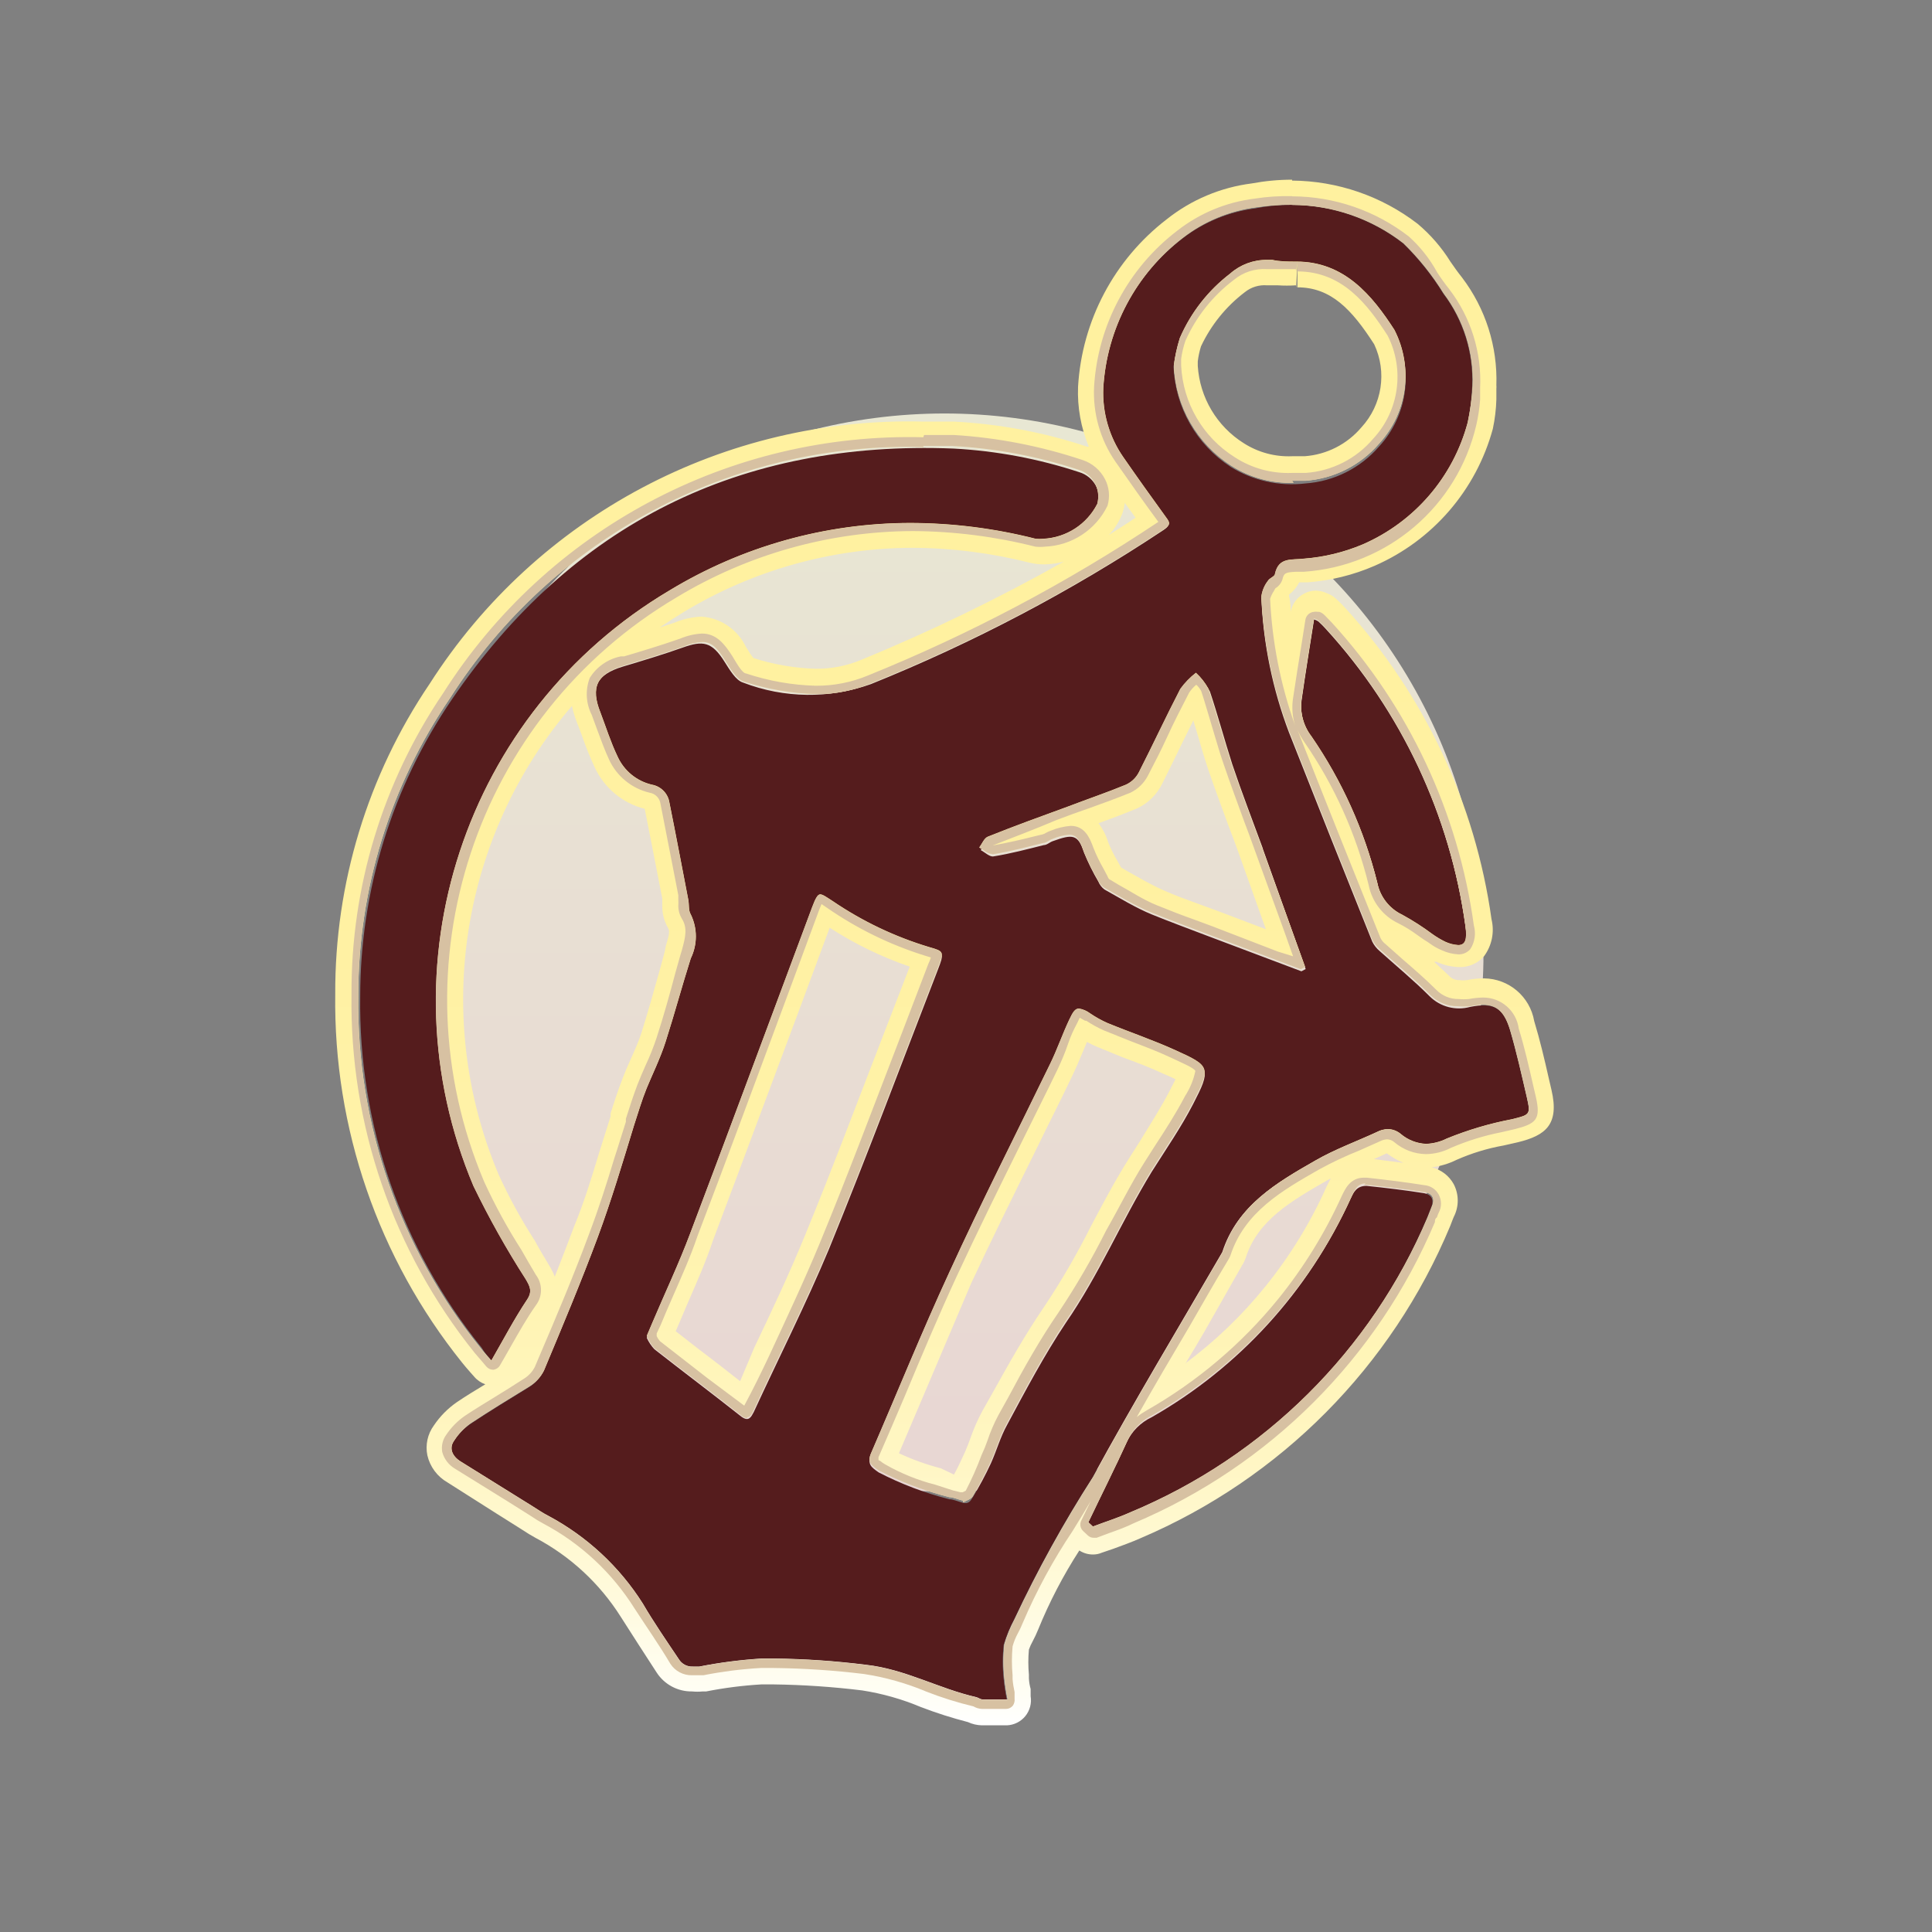 <?xml version="1.0" encoding="UTF-8"?><svg id="uuid-5de45c21-a5eb-4f04-b886-e0a0942dd9af" xmlns="http://www.w3.org/2000/svg" width="500" height="500" xmlns:xlink="http://www.w3.org/1999/xlink" viewBox="0 0 500 500"><rect x="0" y="0" width="500" height="500" fill="#808080" stroke="none"/><defs><linearGradient id="uuid-3670bf0f-7b46-46ab-93e0-67280ba8c51b" x1="244.43" y1="-3044.86" x2="244.43" y2="-2765.85" gradientTransform="translate(0 -2658.84) scale(1 -1)" gradientUnits="userSpaceOnUse"><stop offset="0" stop-color="#e8d6d3"/><stop offset="1" stop-color="#e8e7d3"/></linearGradient><linearGradient id="uuid-87653c66-8a4a-4fb3-a303-fbec351851c7" x1="253.3" y1="-3108.61" x2="253.3" y2="-2708.61" gradientTransform="translate(-8.87 -2662.09) scale(1 -1)" gradientUnits="userSpaceOnUse"><stop offset="0" stop-color="#fff"/><stop offset=".02" stop-color="#fffef5"/><stop offset=".09" stop-color="#fffada"/><stop offset=".17" stop-color="#fff6c4"/><stop offset=".27" stop-color="#fff4b3"/><stop offset=".38" stop-color="#fff2a8"/><stop offset=".55" stop-color="#fff1a1"/><stop offset="1" stop-color="#fff19f"/></linearGradient></defs><circle cx="244.43" cy="246.51" r="139.5" style="fill:url(#uuid-3670bf0f-7b46-46ab-93e0-67280ba8c51b);"/><path d="m379.83,109.85c-3.76,14.11-13.76,25.73-27.15,31.56-4.85,2.05-10.01,3.3-15.26,3.7-3.25.39-6.49-.45-7.47,3.9,0,.71-1.43,1.1-1.82,1.82-.9,1.15-1.48,2.52-1.69,3.96.51,11.89,2.92,23.62,7.14,34.75,7.14,18.1,14.33,36.15,21.56,54.16.46.92,1.1,1.74,1.88,2.4,4.35,3.9,8.9,7.66,12.99,11.76,2.75,2.72,6.73,3.76,10.46,2.73,5.91-1.17,8.57,0,10.33,6.04,1.75,6.04,2.99,11.63,4.35,17.47,1.04,4.55.78,4.55-3.96,5.72-5.76,1.1-11.39,2.78-16.82,5-3.84,2.22-8.67,1.75-12.01-1.17-1.69-1.5-4.16-1.74-6.1-.58-5.33,2.47-10.91,4.48-15.98,7.4-10,5.72-20.07,11.56-23.96,23.58l-.45.78c-11.11,19.16-22.54,38.12-33.12,57.54-7.58,11.81-14.37,24.11-20.33,36.82-1.11,2.07-2,4.24-2.66,6.49-.32,2.96-.32,5.94,0,8.9.19,1.81.47,3.61.84,5.39h-6.49c-.52,0-1.1-.45-1.62-.58-9.74-2.21-18.44-7.27-28.58-8.38-8.96-1.16-17.99-1.7-27.02-1.62-5.41.34-10.79,1.03-16.11,2.08-1.98.65-4.15-.09-5.33-1.82-3.18-4.74-6.49-9.55-9.29-14.35-6.05-9.57-14.49-17.4-24.48-22.73-1.43-.71-2.79-1.69-4.16-2.53l-18.57-11.56c-2.14-1.36-3.05-3.44-1.56-5.46,1.11-1.73,2.55-3.23,4.22-4.42,5-3.31,10.2-6.49,15.2-9.55,1.62-.98,2.93-2.4,3.77-4.09,4.81-11.5,9.61-22.93,13.96-34.62,3.51-9.48,6.49-19.48,9.35-28.84,1.04-3.18,2.01-6.49,3.25-9.55s3.64-7.99,4.94-12.14c2.27-7.08,4.22-14.35,6.49-21.5,1.75-3.59,1.75-7.78,0-11.37-.65-1.04-.39-2.6-.65-3.83-1.62-8.38-3.18-16.69-4.87-25.07-.35-2.37-2.18-4.26-4.55-4.68-3.95-.92-7.24-3.64-8.9-7.34-1.75-3.64-2.99-7.6-4.42-11.37-2.6-6.49-.91-10.07,6.04-12.14,5.2-1.56,10.39-3.12,15.52-4.94s7.47-1.56,10.78,3.7c1.3,2.01,2.86,4.81,4.81,5.39,10.62,4.09,22.35,4.22,33.06.39,26.52-10.7,51.9-24.06,75.73-39.88,1.56-1.04,1.56-1.56.52-2.92-3.77-5.2-7.53-10.46-11.17-15.72-3.61-5.23-5.41-11.51-5.13-17.86.92-15.38,8.48-29.6,20.72-38.97,5.49-4.23,12.02-6.92,18.9-7.79,13.44-2.62,27.37.69,38.19,9.09,3.98,3.89,7.47,8.25,10.39,12.99,5.18,6.86,7.82,15.31,7.47,23.9-.14,3.34-.53,6.66-1.17,9.94Zm-210.49,239.32c7.47,5.85,15.07,11.56,22.54,17.47,1.95,1.43,2.53,0,3.18-1.17,6.49-14.09,13.51-27.93,19.48-42.21,9.81-24.03,18.9-48.32,28.25-72.48,1.49-3.9,1.56-4.03-2.34-5.13-8.87-2.67-17.28-6.68-24.94-11.89-3.77-2.53-3.83-2.47-5.33,1.56-10.52,28.12-20.91,56.31-31.56,84.43-2.92,7.79-6.49,15.33-9.74,22.99l-1.49,3.51c.49,1.07,1.15,2.06,1.95,2.92Zm82.42,38.32c1.72-2.84,3.28-5.76,4.68-8.77,1.49-3.31,2.47-6.88,4.22-10,4.81-8.96,9.61-18.05,15.26-26.5,8.51-12.34,14.22-25.98,22.15-38.97,3.7-5.85,7.6-11.5,10.72-17.54,4.61-8.96,4.42-9.29-4.61-13.38-5.72-2.6-11.69-4.61-17.54-7.01-1.59-.7-3.11-1.55-4.55-2.53-3.05-1.88-3.77-1.82-5.33,1.56s-3.18,7.86-5.07,11.69c-8.7,17.92-17.73,35.66-25.98,53.71-7.14,15.46-13.51,31.24-20.26,46.83-1.04,2.34,0,3.12,1.95,4.48,5.82,3.01,11.96,5.34,18.31,6.95.97,0,2.01.52,3.51.91s2.01-.58,2.53-1.43Zm66.63-266.73c5.81,3.62,12.68,5.16,19.48,4.35,7.36-.52,14.21-3.96,19.03-9.55,7.4-8.01,9-19.79,4.03-29.49-5.85-8.96-12.99-17.73-25.52-17.67-2.01,0-4.03,0-6.1-.45-3.98-.48-7.98.72-11.04,3.31-5.68,4.35-10.15,10.07-12.99,16.63-.73,2.31-1.25,4.68-1.56,7.08.45,10.46,5.92,20.06,14.68,25.78Zm8.44,98.85c-2.66-7.27-5.46-14.48-7.92-21.82-2.08-6.49-3.7-12.6-5.78-18.83-.85-1.56-1.94-2.96-3.25-4.16-1.53,1.19-2.89,2.59-4.03,4.16-3.7,7.14-7.08,14.42-10.72,21.56-.72,1.43-1.92,2.58-3.38,3.25-4.87,2.01-9.87,3.7-14.81,5.59-6.95,2.53-13.96,5.07-20.91,7.86-.97.39-1.49,1.82-2.21,2.79,1.1.58,2.34,1.82,3.31,1.62,4.42-.71,8.83-1.88,12.99-2.92.84,0,1.56-.78,2.4-1.04,5.07-1.82,6.49-1.82,8.05,3.05,1.05,2.58,2.29,5.07,3.7,7.47.33.8.87,1.49,1.56,2.01,4.09,2.27,8.05,4.74,12.34,6.49s9.74,3.77,14.68,5.65l23.96,9.03,1.1-.58-11.11-31.17Zm-199.19,133.01c3.25-5.65,5.97-10.85,9.22-15.72,1.49-2.21.78-3.51-.32-5.39-4.98-7.76-9.49-15.8-13.51-24.09-23.99-56.83-2.33-122.64,50.72-154.12,28.37-17.13,62.49-21.96,94.5-13.38,6.65.69,13.02-2.84,15.98-8.83,1.05-3.81-1.14-7.77-4.94-8.9-10.51-3.46-21.43-5.51-32.47-6.1-55.27-2.21-98.91,19.48-129.89,64.95-15.44,22.65-23.7,49.42-23.71,76.83-.46,33.05,10.66,65.22,31.43,90.92.84,1.43,1.88,2.53,2.99,3.83Zm155.16,42.99c3.25-1.23,6.49-2.27,9.74-3.7,34.63-14.55,62.19-42.08,76.77-76.7l.97-2.47c.97-2.08.39-3.57-1.82-3.96-4.94-.78-9.87-1.36-14.81-1.88-2.6,0-3.38,1.69-4.29,3.64-10.77,23.67-28.72,43.35-51.31,56.24-2.85,1.35-5.15,3.64-6.49,6.49-3.25,7.14-6.82,14.22-10.2,21.3l1.43,1.04Zm57.28-235.3c-1.1,7.01-2.21,13.77-3.18,20.59-.54,3.5.38,7.06,2.53,9.87,7.89,11.48,13.66,24.28,17.02,37.8.71,3.67,3.12,6.78,6.49,8.38,2.71,1.48,5.32,3.15,7.79,5,1.06.77,2.19,1.44,3.38,2.01,4.61,1.88,5.91.84,5.2-4.03-3.96-28.82-16.6-55.75-36.24-77.22-.6-.66-1.22-1.29-1.88-1.88-.34-.23-.71-.41-1.1-.52Z" style="fill:#551c1d;"/><path d="m334.39,53c10.47.02,20.64,3.51,28.9,9.94,3.98,3.89,7.47,8.25,10.39,12.99,5.18,6.86,7.82,15.31,7.47,23.9-.2,3.19-.64,6.36-1.3,9.48-3.76,14.11-13.76,25.73-27.15,31.56-4.85,2.05-10.01,3.3-15.26,3.7-3.25.39-6.49-.45-7.47,3.9,0,.71-1.43,1.1-1.82,1.82-.9,1.15-1.48,2.52-1.69,3.96.51,11.89,2.92,23.62,7.14,34.75,7.14,18.1,14.33,36.15,21.56,54.16.46.92,1.1,1.74,1.88,2.4,4.35,3.9,8.9,7.66,12.99,11.76,1.92,1.99,4.57,3.1,7.34,3.05,1.04.09,2.08.09,3.12,0,1.07-.24,2.15-.37,3.25-.39,3.7,0,5.65,1.88,7.08,6.49,1.69,5.72,2.99,11.63,4.35,17.47,1.04,4.55.78,4.55-3.96,5.72-5.76,1.1-11.39,2.78-16.82,5-1.66.83-3.47,1.29-5.33,1.36-2.38-.11-4.66-1-6.49-2.53-.94-.81-2.14-1.27-3.38-1.3-.95.04-1.88.28-2.73.71-5.33,2.47-10.91,4.48-15.98,7.4-10,5.72-20.07,11.56-23.96,23.58l-.45.78c-11.11,19.16-22.54,38.12-33.12,57.54-7.58,11.81-14.37,24.11-20.33,36.82-1.11,2.07-2,4.24-2.66,6.49-.32,2.96-.32,5.94,0,8.9.19,1.81.47,3.61.84,5.39h-6.49c-.58,0-1.1-.45-1.62-.58-9.74-2.21-18.44-7.27-28.58-8.38-7.86-.99-15.78-1.53-23.71-1.62h-3.31c-5.41.34-10.79,1.03-16.11,2.08h-1.62c-1.5.09-2.93-.66-3.7-1.95-3.18-4.74-6.49-9.55-9.29-14.35-6.05-9.57-14.49-17.4-24.48-22.73-1.43-.71-2.79-1.69-4.16-2.53l-18.57-11.56c-2.14-1.36-3.05-3.44-1.56-5.46,1.11-1.73,2.55-3.23,4.22-4.42,5-3.31,10.2-6.49,15.2-9.55,1.62-.98,2.93-2.4,3.77-4.09,4.81-11.5,9.61-22.93,13.96-34.62,3.51-9.48,6.49-19.48,9.35-28.84,1.04-3.18,2.01-6.49,3.25-9.55s3.64-7.99,4.94-12.14c2.27-7.08,4.22-14.35,6.49-21.5,1.75-3.59,1.75-7.78,0-11.37-.65-1.04-.39-2.6-.65-3.83-1.62-8.38-3.18-16.69-4.87-25.07-.35-2.37-2.18-4.26-4.55-4.68-3.95-.92-7.24-3.64-8.9-7.34-1.75-3.64-2.99-7.6-4.42-11.37-2.6-6.49-.91-10.07,6.04-12.14,5.2-1.56,10.39-3.12,15.52-4.94,1.52-.67,3.15-1.07,4.81-1.17,2.4,0,3.83,1.43,5.97,4.87,1.3,2.01,2.86,4.81,4.81,5.39,6.05,1.96,12.35,3.05,18.7,3.25,4.93.03,9.81-.95,14.35-2.86,26.52-10.7,51.9-24.06,75.73-39.88,1.56-1.04,1.56-1.56.52-2.92-3.77-5.2-7.53-10.46-11.17-15.72-3.61-5.23-5.41-11.51-5.13-17.86.92-15.38,8.48-29.6,20.72-38.97,5.49-4.23,12.02-6.92,18.9-7.79,3.05-.46,6.14-.68,9.22-.65m0,71.44h3.44c7.36-.52,14.21-3.96,19.03-9.55,7.4-8.01,9-19.79,4.03-29.49-5.78-8.96-12.99-17.67-25.33-17.67h-.32c-1.95,0-3.96,0-5.97-.45h-1.36c-3.51-.03-6.92,1.24-9.55,3.57-5.68,4.35-10.15,10.07-12.99,16.63-.73,2.31-1.25,4.68-1.56,7.08.43,10.56,5.98,20.26,14.87,25.98,4.8,3.07,10.41,4.61,16.11,4.42m-77.8,96.12h0c4.42-.71,8.83-1.88,12.99-2.92.84,0,1.56-.78,2.4-1.04,1.38-.61,2.85-.98,4.35-1.1,1.75,0,2.66,1.1,3.7,4.16,1.05,2.58,2.29,5.07,3.7,7.47.33.8.87,1.49,1.56,2.01,4.09,2.27,8.05,4.74,12.34,6.49s9.74,3.77,14.68,5.65l23.96,9.03,1.1-.58-11.3-31.3c-2.66-7.27-5.46-14.48-7.92-21.82-2.08-6.49-3.7-12.6-5.78-18.83-.85-1.56-1.94-2.96-3.25-4.16-1.53,1.19-2.89,2.59-4.03,4.16-3.7,7.14-7.08,14.42-10.72,21.56-.72,1.43-1.92,2.58-3.38,3.25-4.87,2.01-9.87,3.7-14.81,5.59-6.95,2.53-13.96,5.07-20.91,7.86-.97.39-1.49,1.82-2.21,2.79,1.04.58,2.21,1.62,3.12,1.62m-63.19,145.8c.84,0,1.23-.84,1.69-1.82,6.49-14.09,13.51-27.93,19.48-42.21,9.81-24.03,18.9-48.32,28.25-72.48,1.49-3.9,1.56-4.03-2.34-5.13-8.87-2.67-17.28-6.68-24.94-11.89-1.69-1.1-2.6-1.75-3.25-1.75s-1.23,1.04-2.08,3.31c-10.52,28.12-20.91,56.31-31.56,84.43-2.92,7.79-6.49,15.33-9.74,22.99l-1.49,3.51c.47,1.16,1.13,2.24,1.95,3.18,7.47,5.85,15.07,11.56,22.54,17.47.42.36.94.59,1.49.65m55.92,21.82c.65-.45,1.95-.78,2.47-1.62,1.72-2.92,3.28-5.93,4.68-9.03,1.49-3.31,2.47-6.88,4.22-10,4.81-8.96,9.61-18.05,15.26-26.5,8.51-12.34,14.22-25.98,22.15-38.97,3.7-5.85,7.6-11.5,10.72-17.54,4.61-8.96,4.42-9.29-4.61-13.38-5.72-2.6-11.69-4.61-17.54-7.01-1.59-.7-3.11-1.55-4.55-2.53-.84-.64-1.82-1.06-2.86-1.23-.97,0-1.56.84-2.47,2.79-1.82,3.83-3.18,7.86-5.07,11.69-8.7,17.92-17.73,35.66-25.98,53.71-7.14,15.46-13.51,31.24-20.26,46.83-1.04,2.34,0,3.12,1.95,4.48,5.82,3.01,11.96,5.34,18.31,6.95.97,0,2.01.52,3.51.91m-10.26-272.97h7.6c11.05.59,21.97,2.64,32.47,6.1,3.79,1.13,5.98,5.08,4.94,8.9-2.7,5.3-8.03,8.74-13.96,9.03-.67.07-1.34.07-2.01,0-10.61-2.7-21.52-4.07-32.47-4.09-21.97.04-43.5,6.08-62.28,17.47-53.05,31.47-74.71,97.29-50.72,154.12,4.02,8.29,8.53,16.34,13.51,24.09,1.1,1.88,1.82,3.18.32,5.39-3.25,4.87-5.97,10.07-9.22,15.72-1.17-1.3-2.14-2.4-2.99-3.51-20.77-25.71-31.9-57.88-31.43-90.92-.03-27.51,8.25-54.38,23.77-77.09,26.58-41.67,73.08-66.33,122.49-64.95m101.12,44.36c.37.12.72.29,1.04.52.66.6,1.29,1.22,1.88,1.88,19.65,21.48,32.29,48.44,36.24,77.29.45,3.38,0,4.87-1.88,4.87-1.15-.08-2.27-.36-3.31-.84-1.18-.57-2.31-1.24-3.38-2.01-2.48-1.85-5.08-3.52-7.79-5-3.37-1.6-5.78-4.71-6.49-8.38-3.36-13.52-9.12-26.32-17.02-37.8-2.15-2.81-3.07-6.37-2.53-9.87.97-6.82,2.08-13.57,3.18-20.59m12.99,146.52h.84c4.94.52,9.87,1.1,14.81,1.88,2.21.39,2.79,1.88,1.82,3.96l-.97,2.47c-14.68,34.56-42.3,62-76.96,76.44-3.18,1.43-6.49,2.47-9.74,3.7l-1.17-1.1c3.38-7.08,6.95-14.16,10.2-21.3,1.35-2.85,3.64-5.15,6.49-6.49,22.58-12.9,40.53-32.57,51.31-56.24.84-1.82,1.56-3.7,3.77-3.7m-19.03-259.72c-3.51,0-7.01.33-10.46.97-8.05,1.02-15.67,4.23-22.02,9.29-13.56,10.43-21.93,26.24-22.93,43.32-.21,5.32.74,10.61,2.79,15.52h-.45c-11.13-3.71-22.71-5.89-34.42-6.49h-7.86c-51.58-1.37-100.1,24.38-127.88,67.87-16.04,23.71-24.55,51.71-24.42,80.34-.46,34.6,11.13,68.29,32.8,95.28.65.84,1.36,1.62,2.14,2.53l1.04,1.17c.76.9,1.75,1.57,2.86,1.95-2.47,1.49-4.94,2.99-7.34,4.61-2.35,1.62-4.38,3.67-5.97,6.04-1.63,2.22-2.24,5.03-1.69,7.73.68,2.96,2.56,5.5,5.2,7.01l12.99,8.25,5.26,3.31,1.23.78c1.04.71,2.14,1.36,3.31,2.01,9.02,4.77,16.63,11.83,22.08,20.46,3.05,4.81,6.17,9.61,9.29,14.42,2.01,3.09,5.47,4.93,9.16,4.87.91.09,1.82.09,2.73,0h.91c4.72-.93,9.49-1.54,14.29-1.82h3.12c7.69.1,15.36.62,22.99,1.56,5.2.81,10.28,2.25,15.13,4.29,3.99,1.53,8.07,2.83,12.21,3.9,1.12.52,2.34.81,3.57.84h6.56c1.85-.09,3.58-.96,4.74-2.4,1.16-1.44,1.66-3.3,1.36-5.13v-1.88c-.25-.89-.4-1.8-.45-2.73v-.97c-.2-2.16-.2-4.33,0-6.49.26-.74.59-1.46.97-2.14.53-.99,1.01-2.01,1.43-3.05,2.9-7.14,6.47-13.99,10.65-20.46,1.05.68,2.26,1.04,3.51,1.04.78.01,1.56-.14,2.27-.45l3.05-1.04c2.27-.84,4.68-1.69,7.01-2.73,36.24-15.44,65-44.43,80.14-80.79l.52-1.36.39-.97c1.39-2.67,1.39-5.84,0-8.51-1.21-2.19-3.28-3.77-5.72-4.35,2.26-.28,4.46-.94,6.49-1.95,3.89-1.71,7.96-2.96,12.14-3.7l3.7-.84c7.14-1.75,10.78-4.55,8.7-13.51l-.71-3.05c-1.1-4.87-2.27-9.87-3.77-14.81-1.1-6.33-6.56-10.98-12.99-11.04-1.5,0-3.01.16-4.48.45-.63.08-1.26.08-1.88,0-1.07.05-2.11-.41-2.79-1.23l-3.77-3.51h.65c1.81.84,3.78,1.31,5.78,1.36,2.48.1,4.86-.93,6.49-2.79,2.03-2.74,2.75-6.23,1.95-9.55-4.2-30.07-17.4-58.17-37.86-80.6-.71-.78-1.43-1.49-2.21-2.21-.73-.73-1.62-1.28-2.6-1.62-.88-.41-1.83-.63-2.79-.65-1.07-.01-2.12.26-3.05.78-1.82.93-3.09,2.66-3.44,4.68v1.43c0-1.75,0-3.57-.45-5.46v-.39c1.1-.85,1.99-1.93,2.6-3.18h2.14c6-.44,11.89-1.89,17.41-4.29,15.04-6.57,26.29-19.62,30.59-35.46.53-2.5.84-5.04.91-7.6v-2.79c.03-.28.03-.56,0-.84.34-10.06-2.81-19.92-8.9-27.93-1.04-1.3-2.01-2.66-2.99-4.09-2.3-3.7-5.17-7.01-8.51-9.81-9.32-7.16-20.72-11.08-32.47-11.17v-.19Zm1.04,27.86l.32-6.49v6.49c8.64,0,14.03,5.65,19.87,14.74,3.37,7.17,2.06,15.67-3.31,21.5-3.69,4.36-8.98,7.05-14.68,7.47h-3.25c-4.43.19-8.8-.99-12.53-3.38-6.95-4.37-11.37-11.81-11.89-20v-1.17c.16-1.32.44-2.63.84-3.9,2.6-5.52,6.5-10.34,11.37-14.03,1.61-1.29,3.66-1.92,5.72-1.75h2.79c1.56.1,3.12.1,4.68,0l.06.52Zm-48.51,64.1c1.62-1.69,2.86-3.71,3.64-5.91.23-.79.41-1.59.52-2.4l2.79,3.83c-2.27,1.56-4.61,2.99-6.95,4.48Zm-116.38,24.03c2.14-1.43,4.35-2.86,6.49-4.16,17.8-10.75,38.18-16.48,58.97-16.56,10.34.04,20.63,1.35,30.65,3.9,1.17.26,2.37.4,3.57.39,1.71-.03,3.41-.27,5.07-.71-16.92,9.52-34.4,18-52.35,25.39-3.76,1.58-7.81,2.37-11.89,2.34-5.47-.17-10.89-1.11-16.11-2.79-.55-.7-1.05-1.44-1.49-2.21l-.39-.58c-2.11-4.53-6.51-7.56-11.5-7.92-2.41.09-4.79.62-7.01,1.56l-4.16,1.36h.13Zm-26.89,168.14c-.41-1.06-.91-2.08-1.49-3.05-1.23-2.08-2.53-4.16-3.77-6.49-3.53-5.46-6.65-11.17-9.35-17.08-17.23-40.76-9.88-87.76,18.96-121.32.29,1.35.68,2.67,1.17,3.96l1.36,3.57c.96,2.8,2.07,5.56,3.31,8.25,2.45,5.4,7.23,9.4,12.99,10.85,1.56,7.86,3.05,15.52,4.55,23.25v1.36c-.03.19-.03.39,0,.58-.02,1.93.47,3.84,1.43,5.52.52.84.45,1.62-.52,4.81l-.26,1.36-1.17,4.35c-1.56,5.59-3.18,11.37-4.94,16.95-.71,2.14-1.69,4.35-2.66,6.49s-1.49,3.38-2.14,5.07c-1.17,3.05-2.21,6.17-3.12,9.09v.78c-1.04,3.18-2.01,6.49-2.99,9.48-1.95,6.49-3.96,12.99-6.49,19.09-1.62,4.35-3.31,8.7-5,12.99l.13.13Zm140.74-117.62c3.25-1.17,6.49-2.4,9.94-3.83,2.85-1.35,5.14-3.65,6.49-6.49,1.73-3.46,3.42-6.91,5.07-10.33l2.92-5.91c.32.97.58,2.01.91,2.99.91,3.18,1.88,6.49,2.92,9.61,1.69,5,3.57,9.94,5.33,14.81.91,2.34,1.82,4.74,2.66,7.14l6.95,19.48-12.34-4.68-4.61-1.69c-3.38-1.23-6.49-2.34-9.68-3.77s-6.17-3.18-9.42-5l-1.43-.84-.97-1.75c-.9-1.52-1.68-3.1-2.34-4.74-.55-1.8-1.41-3.49-2.53-5h.13Zm-109.56,131.58h0l3.18-7.47c2.27-5.2,4.68-10.65,6.49-16.11,7.47-19.81,14.81-39.62,22.21-59.36l7.99-21.56c6.47,4.19,13.43,7.57,20.72,10.07-2.47,6.49-4.87,12.53-7.27,18.83-6.49,16.76-12.99,34.1-19.94,50.98-3.96,9.68-8.57,19.48-12.99,28.71l-3.7,8.77-5.72-4.48c-3.64-2.73-7.21-5.52-10.85-8.38h-.13Zm57.8,31.5l5.72-13.44c4.29-10.07,8.7-20.52,12.99-30.59,5.39-11.56,11.17-23.19,16.76-34.49,3.12-6.49,6.49-12.99,9.35-19.09,1.1-2.21,1.95-4.42,2.86-6.49l.97-2.34c.92.52,1.88.97,2.86,1.36l6.49,2.66c3.7,1.36,7.14,2.66,10.46,4.22.91.39,2.14.91,3.12,1.43l-1.56,3.05c-2.21,4.29-4.87,8.38-7.66,12.99l-2.73,4.29c-3.7,5.85-6.88,11.89-10,17.8-3.6,7.17-7.63,14.11-12.08,20.78-4.94,7.21-9.22,14.87-13.38,22.34l-2.6,4.61c-1.19,2.23-2.22,4.56-3.05,6.95-.45,1.23-.91,2.47-1.43,3.64-.97,2.14-1.88,4.09-2.86,5.85l-3.38-1.62c-3.73-.96-7.36-2.27-10.85-3.9Zm122.94-76.12l3.31-1.49c1.33.99,2.76,1.82,4.29,2.47l-7.6-.97Zm-48.64,52.67c1.62-2.66,3.18-5.33,4.74-7.99l9.74-17.15c.41-.62.74-1.3.97-2.01,3.12-9.74,11.82-14.68,21.04-20l.97-.52c-.45.78-.78,1.56-1.04,2.01-4.15,9.31-9.5,18.05-15.91,25.98-6.06,7.5-13.04,14.2-20.78,19.94l.26-.26Z" style="fill:url(#uuid-87653c66-8a4a-4fb3-a303-fbec351851c7);"/><path d="m334.37,53.04c10.47.02,20.64,3.51,28.9,9.94,3.98,3.89,7.47,8.25,10.39,12.99,5.18,6.86,7.82,15.31,7.47,23.9-.2,3.19-.64,6.36-1.3,9.48-3.76,14.11-13.76,25.73-27.15,31.56-4.85,2.05-10.01,3.3-15.26,3.7-3.25.39-6.49-.45-7.47,3.9,0,.71-1.43,1.1-1.82,1.82-.9,1.15-1.48,2.52-1.69,3.96.51,11.89,2.92,23.62,7.14,34.75,7.14,18.1,14.33,36.15,21.56,54.16.46.92,1.1,1.74,1.88,2.4,4.35,3.9,8.9,7.66,12.99,11.76,1.92,1.99,4.57,3.1,7.34,3.05,1.04.09,2.08.09,3.12,0,1.07-.24,2.15-.37,3.25-.39,3.7,0,5.65,1.88,7.08,6.49,1.69,5.72,2.99,11.63,4.35,17.47,1.04,4.55.78,4.55-3.96,5.72-5.76,1.1-11.39,2.78-16.82,5-1.66.83-3.47,1.29-5.33,1.36-2.38-.11-4.66-1-6.49-2.53-.94-.81-2.14-1.27-3.38-1.3-.95.04-1.88.28-2.73.71-5.33,2.47-10.91,4.48-15.98,7.4-10,5.72-20.07,11.56-23.96,23.58l-.45.78c-11.11,19.16-22.54,38.12-33.12,57.54-7.58,11.81-14.37,24.11-20.33,36.82-1.11,2.07-2,4.24-2.66,6.49-.32,2.96-.32,5.94,0,8.9.19,1.81.47,3.61.84,5.39h-6.49c-.58,0-1.1-.45-1.62-.58-9.74-2.21-18.44-7.27-28.58-8.38-7.86-.99-15.78-1.53-23.71-1.62h-3.31c-5.41.34-10.79,1.03-16.11,2.08h-1.62c-1.5.09-2.93-.66-3.7-1.95-3.18-4.74-6.49-9.55-9.29-14.35-6.05-9.57-14.49-17.4-24.48-22.73-1.43-.71-2.79-1.69-4.16-2.53l-18.57-11.56c-2.14-1.36-3.05-3.44-1.56-5.46,1.11-1.73,2.55-3.23,4.22-4.42,5-3.31,10.2-6.49,15.2-9.55,1.62-.98,2.93-2.4,3.77-4.09,4.81-11.5,9.61-22.93,13.96-34.62,3.51-9.48,6.49-19.48,9.35-28.84,1.04-3.18,2.01-6.49,3.25-9.55s3.64-7.99,4.94-12.14c2.27-7.08,4.22-14.35,6.49-21.5,1.75-3.59,1.75-7.78,0-11.37-.65-1.04-.39-2.6-.65-3.83-1.62-8.38-3.18-16.69-4.87-25.07-.35-2.37-2.18-4.26-4.55-4.68-3.95-.92-7.24-3.64-8.9-7.34-1.75-3.64-2.99-7.6-4.42-11.37-2.6-6.49-.91-10.07,6.04-12.14,5.2-1.56,10.39-3.12,15.52-4.94,1.52-.67,3.15-1.07,4.81-1.17,2.4,0,3.83,1.43,5.97,4.87,1.3,2.01,2.86,4.81,4.81,5.39,6.05,1.96,12.35,3.05,18.7,3.25,4.93.03,9.81-.95,14.35-2.86,26.52-10.7,51.9-24.06,75.73-39.88,1.56-1.04,1.56-1.56.52-2.92-3.77-5.2-7.53-10.46-11.17-15.72-3.61-5.23-5.41-11.51-5.13-17.86.92-15.38,8.48-29.6,20.72-38.97,5.49-4.23,12.02-6.92,18.9-7.79,3.05-.46,6.14-.68,9.22-.65m0,71.44h3.44c7.36-.52,14.21-3.96,19.03-9.55,7.4-8.01,9-19.79,4.03-29.49-5.78-8.96-12.99-17.67-25.33-17.67h-.32c-1.95,0-3.96,0-5.97-.45h-1.36c-3.51-.03-6.92,1.24-9.55,3.57-5.68,4.35-10.15,10.07-12.99,16.63-.73,2.31-1.25,4.68-1.56,7.08.43,10.56,5.98,20.26,14.87,25.98,4.8,3.07,10.41,4.61,16.11,4.42m-77.8,96.12h0c4.42-.71,8.83-1.88,12.99-2.92.84,0,1.56-.78,2.4-1.04,1.38-.61,2.85-.98,4.35-1.1,1.75,0,2.66,1.1,3.7,4.16,1.05,2.58,2.29,5.07,3.7,7.47.33.8.87,1.49,1.56,2.01,4.09,2.27,8.05,4.74,12.34,6.49s9.74,3.77,14.68,5.65l23.96,9.03,1.1-.58-11.3-31.3c-2.66-7.27-5.46-14.48-7.92-21.82-2.08-6.49-3.7-12.6-5.78-18.83-.85-1.56-1.94-2.96-3.25-4.16-1.53,1.19-2.89,2.59-4.03,4.16-3.7,7.14-7.08,14.42-10.72,21.56-.72,1.43-1.92,2.58-3.38,3.25-4.87,2.01-9.87,3.7-14.81,5.59-6.95,2.53-13.96,5.07-20.91,7.86-.97.39-1.49,1.82-2.21,2.79,1.04.58,2.21,1.62,3.12,1.62m-63.19,145.8c.84,0,1.23-.84,1.69-1.82,6.49-14.09,13.51-27.93,19.48-42.21,9.81-24.03,18.9-48.32,28.25-72.48,1.49-3.9,1.56-4.03-2.34-5.13-8.87-2.67-17.28-6.68-24.94-11.89-1.69-1.1-2.6-1.75-3.25-1.75s-1.23,1.04-2.08,3.31c-10.52,28.12-20.91,56.31-31.56,84.43-2.92,7.79-6.49,15.33-9.74,22.99l-1.49,3.51c.47,1.16,1.13,2.24,1.95,3.18,7.47,5.85,15.07,11.56,22.54,17.47.42.36.94.59,1.49.65m55.92,21.82c.65-.45,1.95-.78,2.47-1.62,1.72-2.92,3.28-5.93,4.68-9.03,1.49-3.31,2.47-6.88,4.22-10,4.81-8.96,9.61-18.05,15.26-26.5,8.51-12.34,14.22-25.98,22.15-38.97,3.7-5.85,7.6-11.5,10.72-17.54,4.61-8.96,4.42-9.29-4.61-13.38-5.72-2.6-11.69-4.61-17.54-7.01-1.59-.7-3.11-1.55-4.55-2.53-.84-.64-1.82-1.06-2.86-1.23-.97,0-1.56.84-2.47,2.79-1.82,3.83-3.18,7.86-5.07,11.69-8.7,17.92-17.73,35.66-25.98,53.71-7.14,15.46-13.51,31.24-20.26,46.83-1.04,2.34,0,3.12,1.95,4.48,5.82,3.01,11.96,5.34,18.31,6.95.97,0,2.01.52,3.51.91m-10.26-272.97h7.6c11.05.59,21.97,2.64,32.47,6.1,3.79,1.13,5.98,5.08,4.94,8.9-2.7,5.3-8.03,8.74-13.96,9.03-.67.07-1.34.07-2.01,0-10.61-2.7-21.52-4.07-32.47-4.09-21.97.04-43.5,6.08-62.28,17.47-53.05,31.47-74.71,97.29-50.72,154.12,4.02,8.29,8.53,16.34,13.51,24.09,1.1,1.88,1.82,3.18.32,5.39-3.25,4.87-5.97,10.07-9.22,15.72-1.17-1.3-2.14-2.4-2.99-3.51-20.77-25.71-31.9-57.88-31.43-90.92-.03-27.51,8.25-54.38,23.77-77.09,26.58-41.67,73.08-66.33,122.49-64.95m101.12,44.36c.37.12.72.29,1.04.52.66.6,1.29,1.22,1.88,1.88,19.65,21.48,32.29,48.44,36.24,77.29.45,3.38,0,4.87-1.88,4.87-1.15-.08-2.27-.36-3.31-.84-1.18-.57-2.31-1.24-3.38-2.01-2.48-1.85-5.08-3.52-7.79-5-3.37-1.6-5.78-4.71-6.49-8.38-3.36-13.52-9.12-26.32-17.02-37.8-2.15-2.81-3.07-6.37-2.53-9.87.97-6.82,2.08-13.57,3.18-20.59m12.99,146.52h.84c4.94.52,9.87,1.1,14.81,1.88,2.21.39,2.79,1.88,1.82,3.96l-.97,2.47c-14.68,34.56-42.3,62-76.96,76.44-3.18,1.43-6.49,2.47-9.74,3.7l-1.17-1.1c3.38-7.08,6.95-14.16,10.2-21.3,1.35-2.85,3.64-5.15,6.49-6.49,22.58-12.9,40.53-32.57,51.31-56.24.84-1.82,1.56-3.7,3.77-3.7m-19.03-255.5c-3.26-.07-6.52.14-9.74.65-7.3.9-14.22,3.77-20,8.31-12.66,9.68-20.5,24.36-21.5,40.27-.36,6.93,1.58,13.78,5.52,19.48,4.16,5.97,7.66,10.91,11.11,15.59-23.63,15.78-48.81,29.09-75.14,39.75-4.28,1.78-8.87,2.69-13.51,2.66-6.14-.16-12.23-1.24-18.05-3.18-.91,0-2.34-2.47-3.12-3.77l-.39-.65c-2.01-3.12-4.09-5.91-7.92-5.91-1.92.11-3.81.55-5.59,1.3-4.81,1.69-9.74,3.18-14.55,4.61h-.84c-3.34.66-6.26,2.69-8.05,5.59-1.18,3.11-.99,6.58.52,9.55l1.36,3.7c.97,2.6,1.95,5.33,3.12,7.86,1.98,4.31,5.84,7.47,10.46,8.57,1.5.22,2.67,1.42,2.86,2.92,1.56,7.86,3.05,15.72,4.61,23.64v1.36c.03.39.03.78,0,1.17-.04,1.23.28,2.45.91,3.51,1.49,2.4.97,4.68,0,8.18l-.39,1.3-1.23,4.35c-1.49,5.65-3.12,11.5-4.94,17.08-.81,2.44-1.77,4.82-2.86,7.14-.71,1.62-1.43,3.25-2.08,4.94-1.1,2.92-2.08,5.91-2.99,8.83v.78c-1.04,3.18-2.01,6.49-2.99,9.42-1.95,6.49-4.03,12.99-6.49,19.48-3.96,10.72-8.51,21.5-12.99,31.95l-1.1,2.6c-.66,1.26-1.64,2.31-2.86,3.05-2.47,1.62-5,3.18-7.53,4.74s-5.13,3.12-7.66,4.81c-1.92,1.32-3.57,3-4.87,4.94-.93,1.27-1.3,2.86-1.04,4.42.49,1.83,1.68,3.39,3.31,4.35l13.31,8.25,5.26,3.31,1.23.78c.96.67,1.95,1.27,2.99,1.82,9.67,5.12,17.82,12.69,23.64,21.95,3.12,4.81,6.49,9.61,9.29,14.35,1.23,1.92,3.37,3.05,5.65,2.99h2.92c4.91-.97,9.88-1.6,14.87-1.88h3.25c7.84.09,15.66.61,23.45,1.56,5.53.85,10.94,2.38,16.11,4.55,3.98,1.56,8.06,2.84,12.21,3.83.65.39,1.39.61,2.14.65h6.36c.66-.02,1.27-.33,1.69-.84.37-.53.53-1.18.45-1.82v-1.69c-.25-1.11-.43-2.24-.52-3.38v-.97c-.23-2.48-.23-4.98,0-7.47.32-1.18.78-2.31,1.36-3.38.46-.84.88-1.71,1.23-2.6,3.57-8.38,7.92-16.4,12.99-23.96,1.56-2.53,3.12-5.07,4.68-7.73l-2.53,5.2c-.4.89-.19,1.93.52,2.6l1.17,1.1c.41.42.97.66,1.56.65h.78l3.12-1.17c2.21-.78,4.55-1.62,6.49-2.6,35.14-14.83,63.11-42.79,77.93-77.93,0-.39,0-.84.52-1.23.12-.4.28-.79.45-1.17.8-1.48.8-3.26,0-4.74-.73-1.36-2.1-2.26-3.64-2.4-4.87-.78-9.61-1.36-14.94-1.95h-.78c-3.57,0-4.87,2.99-5.72,4.74-4.32,9.54-9.84,18.49-16.43,26.63-9.45,11.64-20.99,21.42-34.03,28.84-.91.52-1.78,1.1-2.6,1.75,4.48-7.92,9.09-15.78,13.64-23.45,3.31-5.72,6.49-11.37,9.94-17.08.25-.39.47-.8.65-1.23,3.64-11.3,13.44-16.89,22.99-22.34,3.34-1.83,6.79-3.46,10.33-4.87l5.39-2.4c.56-.3,1.18-.47,1.82-.52.72.02,1.41.29,1.95.78,2.28,1.92,5.14,3,8.12,3.05,2.26-.02,4.49-.58,6.49-1.62,4.18-1.8,8.53-3.15,12.99-4.03l3.38-.78c5.72-1.43,6.95-2.53,5.59-8.44l-.71-3.05c-1.1-4.81-2.21-9.74-3.7-14.55-.62-4.62-4.56-8.06-9.22-8.05-1.24.02-2.48.15-3.7.39-.89.08-1.78.08-2.66,0-2.17.03-4.26-.84-5.78-2.4-2.73-2.73-5.65-5.26-8.51-7.73l-4.61-4.09c-.55-.41-.99-.95-1.3-1.56-7.21-17.92-14.42-35.91-21.5-53.9.48,1.09,1.07,2.14,1.75,3.12,7.78,11.24,13.43,23.81,16.69,37.08.85,4.32,3.69,7.98,7.66,9.87,1.73.87,3.38,1.9,4.94,3.05.84.58,1.69,1.23,2.6,1.75l.65.45c.96.71,2.01,1.3,3.12,1.75,1.31.61,2.72.96,4.16,1.04,1.22.07,2.39-.44,3.18-1.36,1.16-1.81,1.49-4.03.91-6.1-4.01-29.25-16.83-56.6-36.76-78.39l-1.95-2.01c-.37-.35-.82-.62-1.3-.78h-.39c-.32-.06-.65-.06-.97,0-1.09.09-1.98.88-2.21,1.95l-.97,6.17c-.78,4.81-1.56,9.61-2.27,14.42-.33,2.33-.13,4.71.58,6.95-3.78-10.57-5.97-21.65-6.49-32.86.23-.71.56-1.39.97-2.01l.39-.71h0c.86-.51,1.51-1.32,1.82-2.27.39-1.75.91-1.88,3.57-2.01h1.95c21.66-1.45,39.81-16.91,44.68-38.06.49-2.14.82-4.31.97-6.49v-2.99c.45-9.21-2.38-18.27-7.99-25.59-1.11-1.4-2.15-2.85-3.12-4.35-1.9-3.49-4.38-6.63-7.34-9.29-8.64-6.7-19.26-10.36-30.2-10.39Zm1.04,19.48l.32-2.27v2.27c11.69,0,18.18,8.57,23.38,16.63,4.46,8.81,2.95,19.46-3.77,26.69-4.39,5.18-10.69,8.37-17.47,8.83h-3.51c-5.26.22-10.46-1.21-14.87-4.09-8.21-5.17-13.37-14.02-13.83-23.71v-1.69c.21-1.59.58-3.16,1.1-4.68,2.77-6.24,7.09-11.67,12.53-15.78,2.4-1.99,5.46-2.99,8.57-2.79h7.47l.06.58Zm-78.45,148.53h0c5.26-2.08,10.85-4.16,16.3-6.49l4.35-1.62,4.42-1.56c3.44-1.23,7.01-2.53,10.52-3.96,1.92-.93,3.49-2.46,4.48-4.35,1.75-3.38,3.38-6.49,5.07-10.2,1.69-3.7,3.7-7.6,5.65-11.37.51-.75,1.12-1.43,1.82-2.01.54.47.98,1.05,1.3,1.69,1.04,3.12,1.95,6.49,2.86,9.42.91,2.92,1.88,6.49,2.92,9.42,1.69,4.94,3.51,9.87,5.26,14.68.91,2.4,1.82,4.81,2.66,7.21l7.92,21.82,2.14,6.04-3.96-1.23-16.82-6.49-4.55-1.69c-3.31-1.17-6.49-2.4-10-3.83s-6.49-3.44-9.81-5.26l-2.27-1.36s-.32,0-.71-1.04l-.97-1.82c-1-1.73-1.86-3.53-2.6-5.39-.97-2.73-2.34-5.65-5.85-5.65-1.76.14-3.5.55-5.13,1.23-.45.16-.88.35-1.3.58-.25.19-.54.32-.84.39l-1.88.45c-3.57.91-7.27,1.75-10.91,2.4h-.06Zm-87.03,126.64v-.32l1.04-2.21c.97-2.4,2.01-4.74,3.05-7.14,2.27-5.2,4.68-10.52,6.49-15.91,7.47-19.48,14.81-39.55,22.21-59.36l9.29-25.07.58-1.43,1.43.97c7.78,5.4,16.35,9.59,25.39,12.4l1.49.45c-.18.55-.4,1.1-.65,1.62l-8.18,21.37c-6.49,16.82-12.99,34.16-20,51.11-4.03,9.74-8.64,19.48-12.99,28.9-2.08,4.42-4.22,8.77-6.49,12.99h0l-9.55-7.14-12.27-9.55c-.34-.39-.62-.83-.84-1.3h0v-.39Zm57.41,32.47c-.02-.26-.02-.52,0-.78,2.34-5.33,4.61-10.65,6.88-15.98,4.22-10.13,8.64-20.59,13.31-30.72,5.39-11.63,11.17-23.32,16.76-34.62,3.18-6.49,6.49-12.99,9.42-19.09.97-2.08,1.88-4.16,2.66-6.49s1.49-3.7,2.4-5.46l.65-1.36,1.36.78h.32c1.46.97,3.01,1.82,4.61,2.53l6.49,2.6c3.51,1.36,7.21,2.73,10.65,4.35s5.97,2.66,6.49,3.51c-.47,2.31-1.38,4.51-2.66,6.49-2.34,4.48-5.13,8.83-7.86,12.99l-2.73,4.29c-3.57,5.65-6.49,11.69-9.81,17.47-3.67,7.33-7.79,14.42-12.34,21.24-4.87,7.08-9.09,14.61-12.99,21.95l-2.6,4.68c-1.11,2.08-2.05,4.26-2.79,6.49-.45,1.3-.97,2.58-1.56,3.83-1.17,3.16-2.54,6.24-4.09,9.22l-.78.39h-.58l-1.88-.45-4.61-1.49c-4.55-1.16-8.92-2.93-12.99-5.26-.46-.26-.9-.56-1.3-.91l-.45-.19Zm11.63-264.72c-50.2-1.3-97.39,23.85-124.31,66.24-15.59,22.99-23.86,50.16-23.71,77.93-.51,33.71,10.77,66.53,31.89,92.81l2.01,2.34,1.04,1.23c.45.5,1.08.78,1.75.78h0c.74-.09,1.39-.52,1.75-1.17.97-1.62,1.88-3.31,2.79-4.87,2.14-3.77,4.16-7.34,6.49-10.65,1.76-2.32,1.76-5.54,0-7.86-1.23-2.08-2.47-4.16-3.77-6.49-3.61-5.64-6.82-11.52-9.61-17.6-23.62-55.78-2.33-120.43,49.81-151.26,18.44-11.14,39.57-17.07,61.11-17.15,10.69.06,21.33,1.41,31.69,4.03.84.1,1.69.1,2.53,0,6.93-.27,13.15-4.34,16.17-10.59.69-2.29.46-4.76-.65-6.88-1.21-2.34-3.28-4.11-5.78-4.94-10.8-3.61-22.02-5.8-33.38-6.49h-7.66l-.19.58Z" style="fill:#d7c1a2;"/></svg>